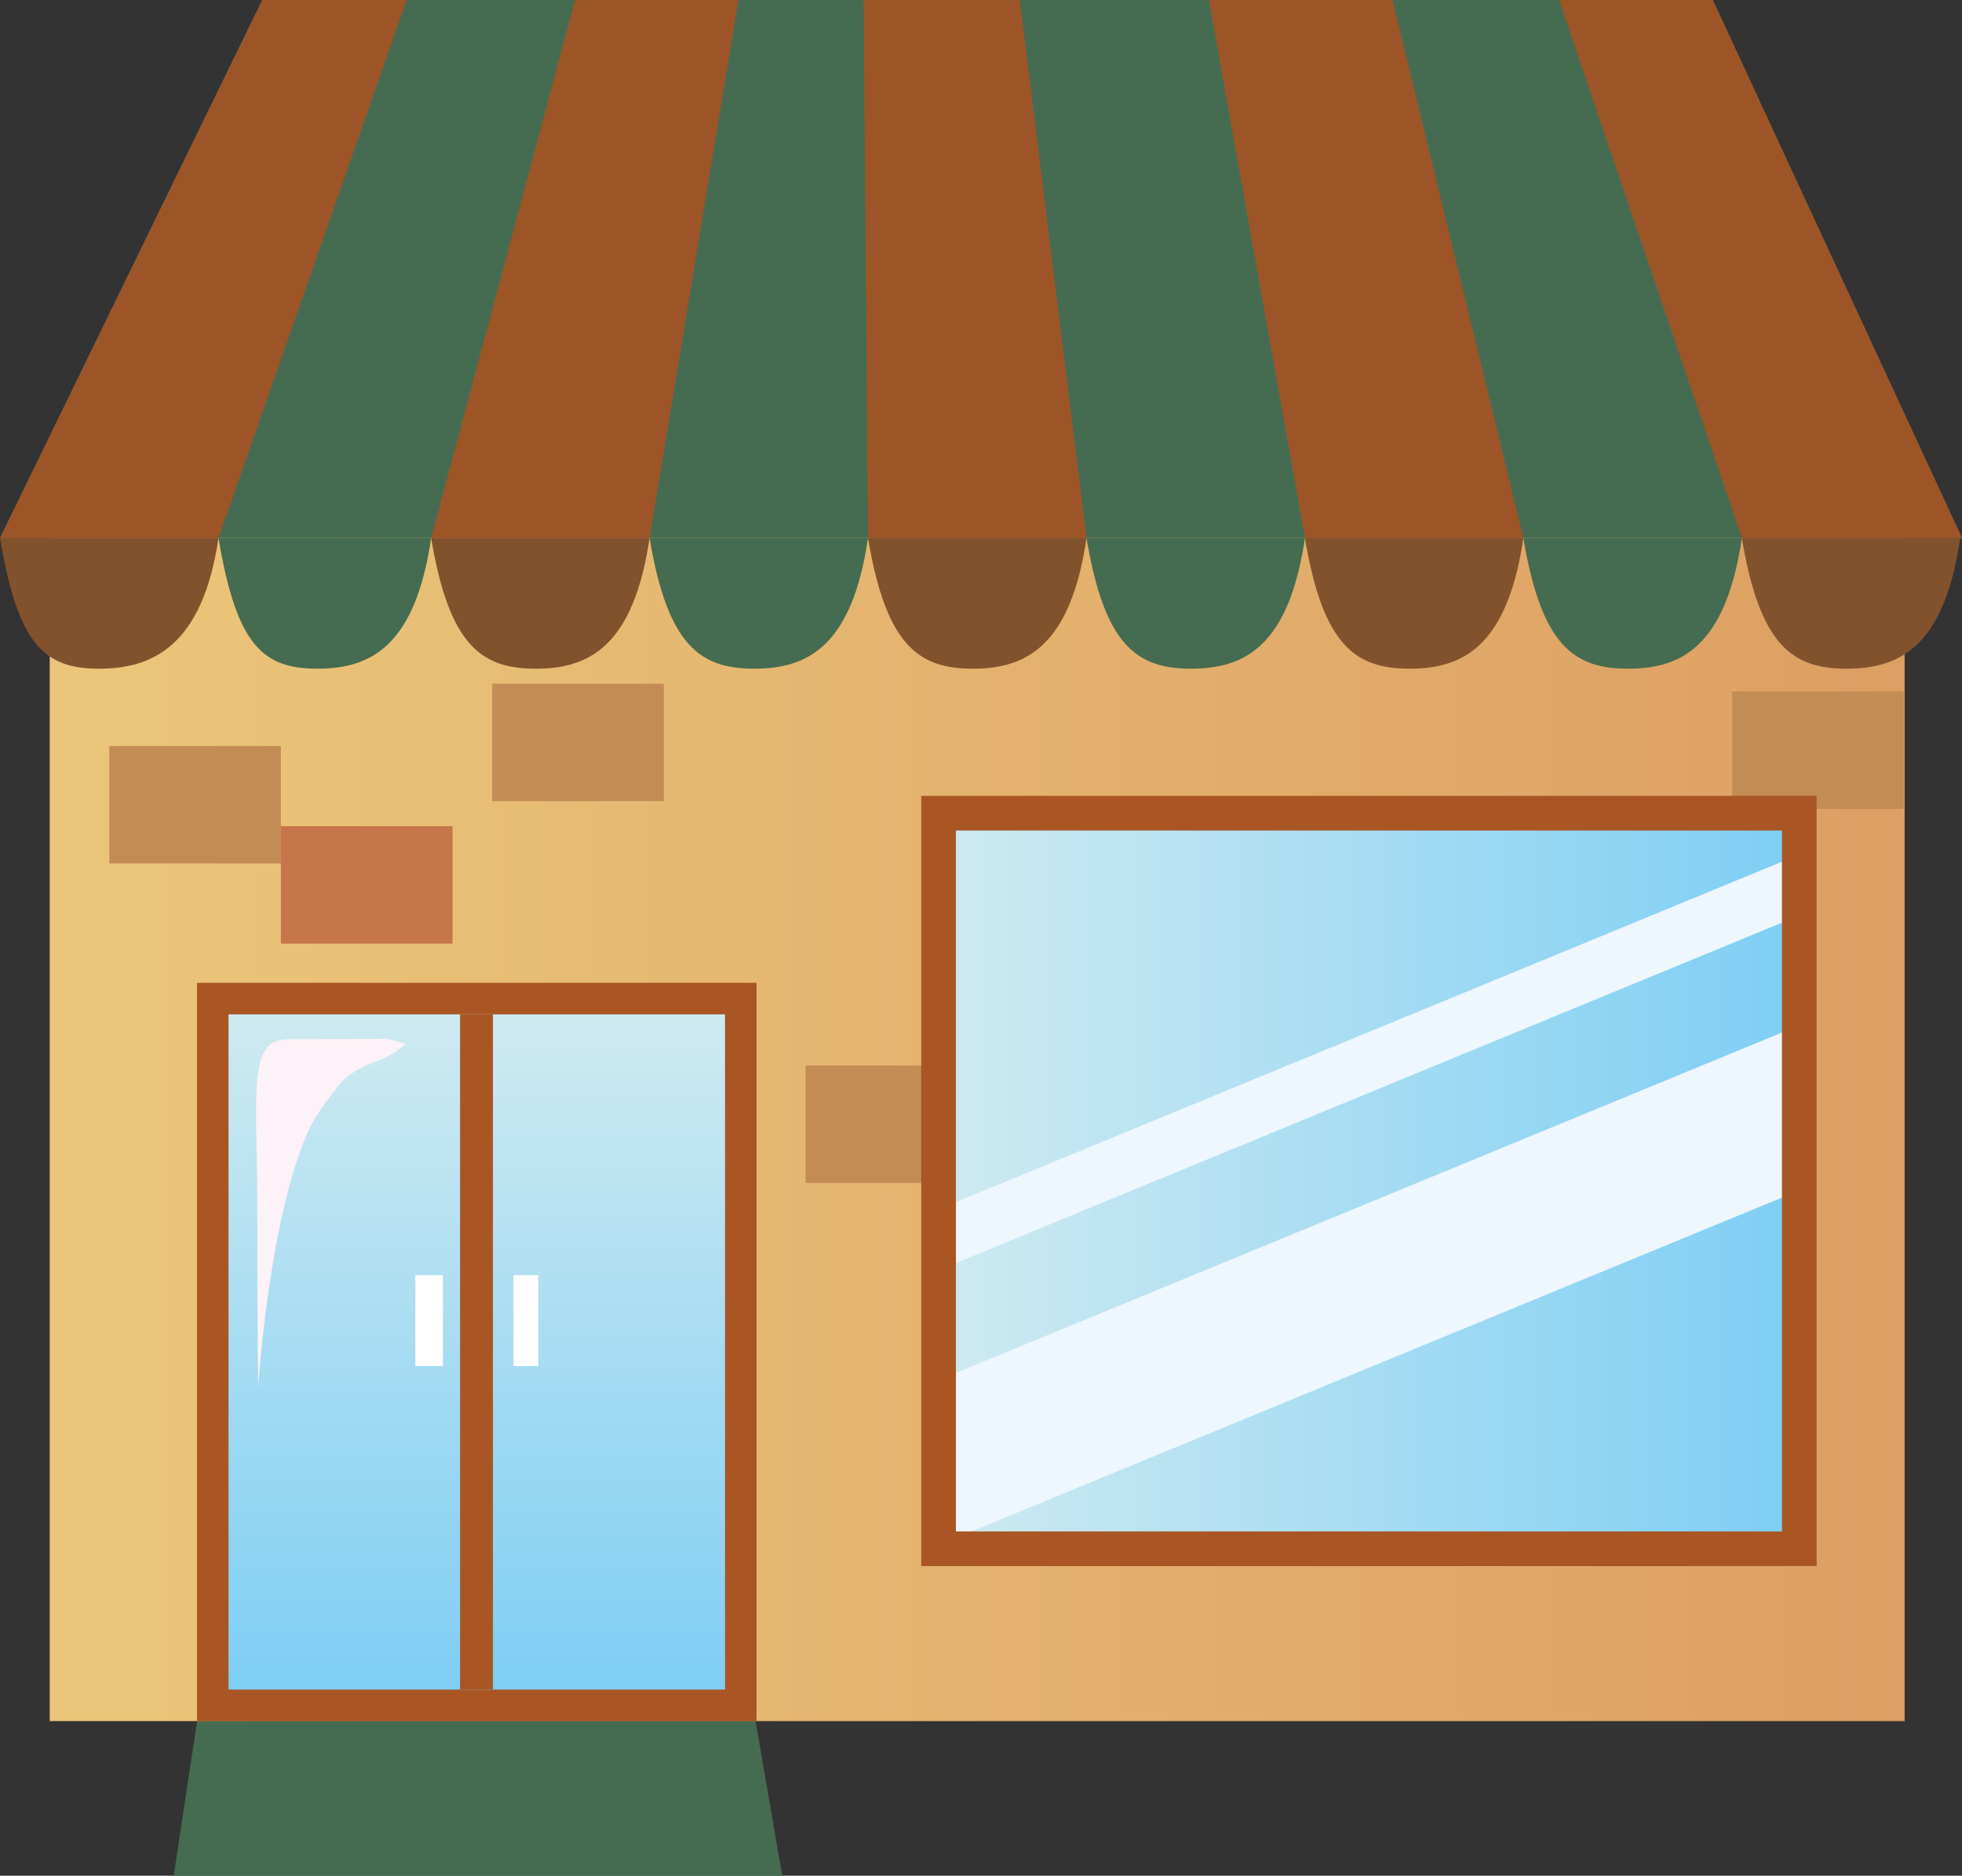 <?xml version="1.0" encoding="UTF-8"?><svg id="b" xmlns="http://www.w3.org/2000/svg" width="196.749mm" height="188.147mm" xmlns:xlink="http://www.w3.org/1999/xlink" viewBox="0 0 557.715 533.33"><rect x="0" y="0" width="557.715" height="533.33" fill="#333333" stroke="none"/><defs><style>.h{stroke-width:17.936px;}.h,.i,.j,.k{stroke:#a95624;stroke-miterlimit:10;}.h,.i,.k{fill:none;}.i{stroke-width:9.35px;}.l{fill:#fdf2f7;}.m{clip-path:url(#f);}.n{fill:#c7754a;}.o{fill:#fff;}.p{fill:url(#d);}.j,.k{stroke-width:9.86px;}.j,.q{fill:url(#e);}.r{fill:url(#g);}.s{fill:#82522d;}.t{fill:#c48c55;}.u{fill:#9d5527;}.v{fill:#456c50;}.w{fill:#edf7fd;}</style><linearGradient id="d" x1="14.141" y1="320.215" x2="541.406" y2="320.215" gradientUnits="userSpaceOnUse"><stop offset="0" stop-color="#ebc67a"/><stop offset="1" stop-color="#dd9f63"/></linearGradient><linearGradient id="e" x1="266.796" y1="335.782" x2="511.464" y2="335.782" gradientUnits="userSpaceOnUse"><stop offset="0" stop-color="#cfeaf1"/><stop offset="1" stop-color="#7ecef4"/></linearGradient><clipPath id="f"><rect class="j" x="266.797" y="231.211" width="244.668" height="209.141"/></clipPath><linearGradient id="g" x1="1300.741" y1="-3284.944" x2="1492.723" y2="-3284.944" gradientTransform="translate(-3149.417 -1012.333) rotate(90)" xlink:href="#e"/></defs><g id="c"><rect class="p" x="14.141" y="151.074" width="527.266" height="338.281"/><polygon class="v" points="74.551 0 486.875 0 557.715 152.969 0 152.969 74.551 0"/><path class="v" d="M62.109,152.969c5.156,30.918,12.891,37.158,28.145,37.158,15,0,27.773-6.24,32.305-37.158h-60.449Z"/><path class="s" d="M122.559,152.969c5.156,30.918,14.531,37.158,29.785,37.158,15,0,27.734-6.24,32.305-37.158h-62.09Z"/><path class="s" d="M0,152.969c5.156,30.918,12.988,37.158,28.164,37.158,14.961,0,29.375-6.24,33.945-37.158H0Z"/><path class="v" d="M184.649,152.969c5.156,30.918,14.59,37.158,29.785,37.158,15.039,0,27.773-6.24,32.305-37.158h-62.09Z"/><path class="v" d="M433.027,152.969c5.156,30.918,14.609,37.158,29.805,37.158,15,0,27.734-6.24,32.305-37.158h-62.109Z"/><path class="s" d="M246.738,152.969c5.156,30.918,14.648,37.158,29.805,37.158,15.02,0,27.754-6.24,32.305-37.158h-62.109Z"/><path class="s" d="M495.137,152.969c5.137,30.918,14.59,37.158,29.785,37.158,15.039,0,27.773-6.152,32.285-37.158h-62.07Z"/><path class="v" d="M308.848,152.969c5.156,30.918,14.531,37.158,29.785,37.158,15,0,27.734-6.24,32.305-37.158h-62.09Z"/><path class="s" d="M370.938,152.969c5.156,30.918,14.57,37.158,29.805,37.158,15,0,27.754-6.24,32.285-37.158h-62.09Z"/><polygon class="u" points="557.715 152.969 486.875 0 443.164 0 495.137 152.969 557.715 152.969"/><polygon class="u" points="433.027 152.969 395.82 0 343.633 0 370.938 152.969 433.027 152.969"/><polygon class="u" points="0 152.969 74.551 0 115.586 0 62.109 152.969 0 152.969"/><polygon class="u" points="122.559 152.969 163.457 0 209.902 0 184.649 152.969 122.559 152.969"/><polygon class="u" points="308.848 152.969 289.902 0 245.488 0 246.738 152.969 308.848 152.969"/><polygon class="v" points="222.363 533.33 49.375 533.33 56.035 489.346 214.785 489.346 222.363 533.33"/><rect class="t" x="31.055" y="212.109" width="48.789" height="33.398"/><rect class="t" x="228.984" y="302.949" width="48.789" height="33.398"/><rect class="n" x="79.844" y="234.893" width="48.789" height="33.398"/><rect class="n" x="332.051" y="247.578" width="48.789" height="33.398"/><rect class="t" x="139.902" y="194.394" width="48.789" height="33.398"/><rect class="t" x="492.383" y="196.582" width="48.789" height="33.398"/><rect class="q" x="266.797" y="231.211" width="244.668" height="209.141"/><g class="m"><polygon class="w" points="564.199 238.584 243.399 370.781 228.203 359.727 548.984 227.51 564.199 238.584"/><polygon class="w" points="595.527 303.848 254.18 444.482 213.086 414.531 554.395 273.848 595.527 303.848"/></g><rect class="k" x="266.797" y="231.211" width="244.668" height="209.141"/><rect class="h" x="64.961" y="288.408" width="141.133" height="191.982"/><rect class="r" x="64.961" y="288.408" width="141.133" height="191.982"/><line class="i" x1="135.449" y1="288.408" x2="135.449" y2="480.391"/><rect class="o" x="118.066" y="362.559" width="7.832" height="25.83"/><rect class="o" x="145.938" y="362.559" width="7.07" height="25.83"/><path class="l" d="M73.398,394.277s2.812-45.723,13.75-71.641c2.031-4.854,5.605-9.56,8.613-13.457,5.762-7.471,13.926-6.621,19.551-12.422-1.992-.547-4.062-1.377-6.113-1.377-8.047,0-19.238.098-27.188.098-9.844,0-9.57,9.893-9.004,35.43.312,14.873,0,37.324.391,63.369Z"/></g></svg>